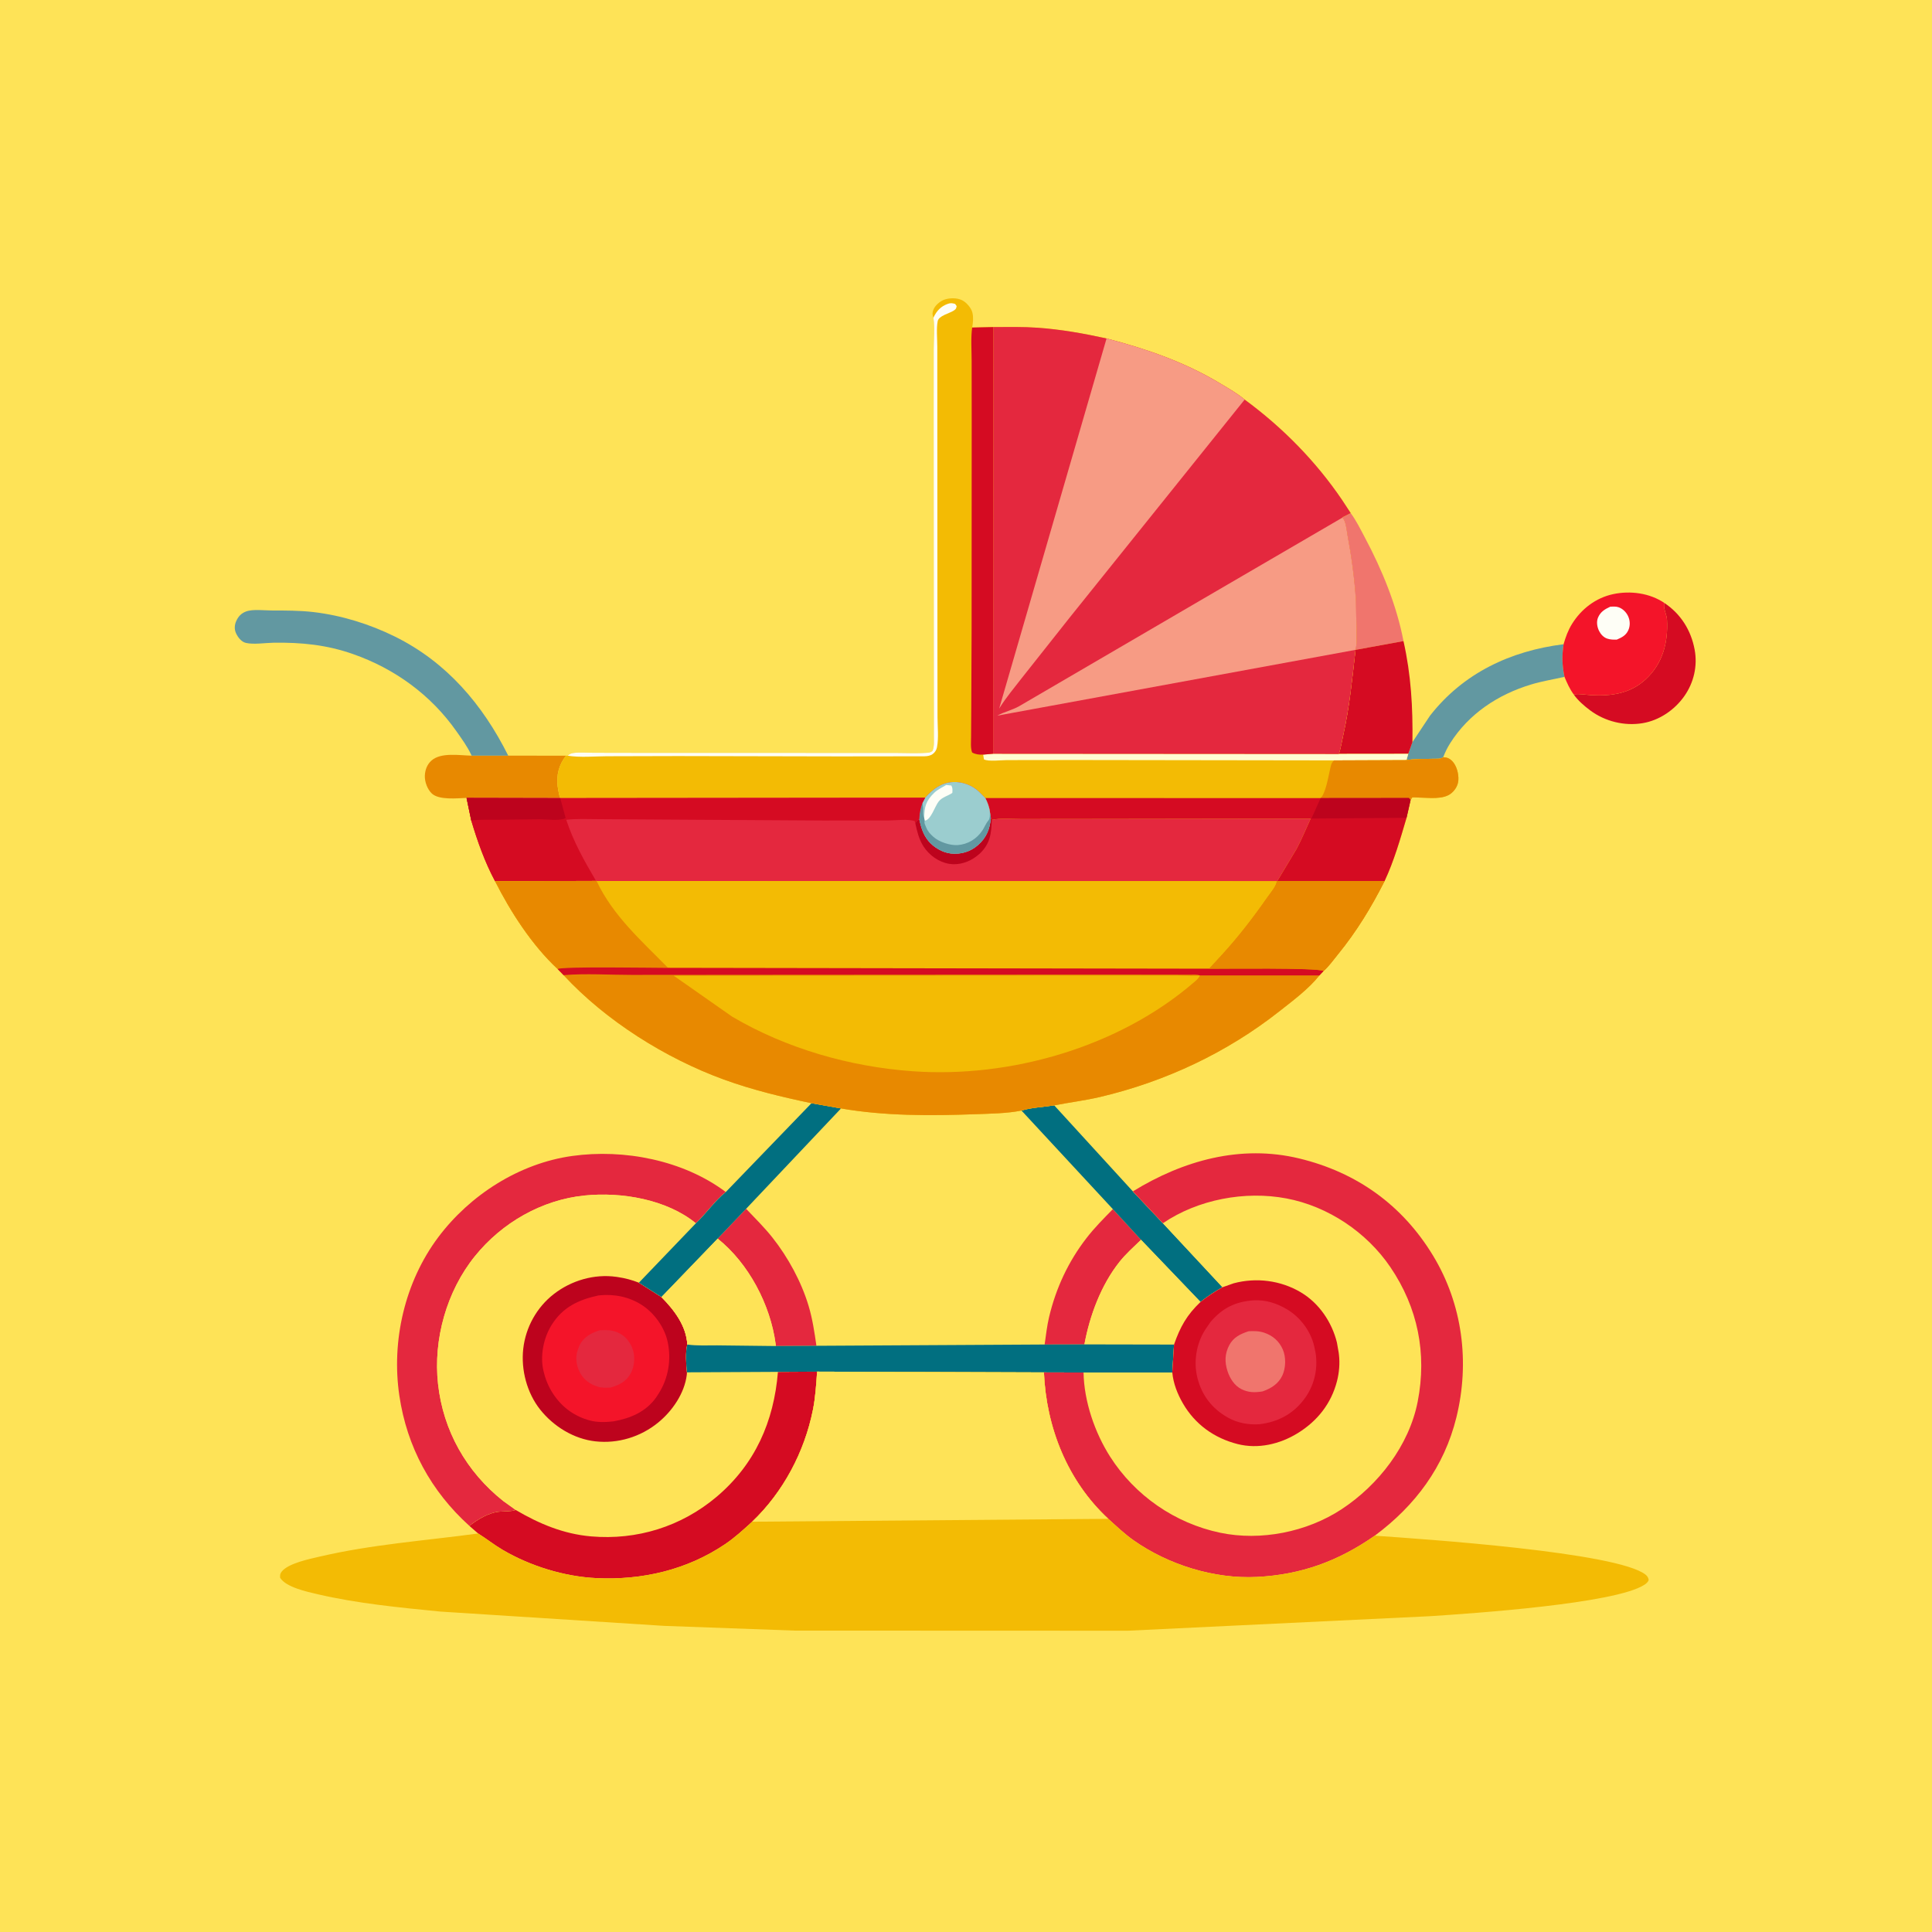 <svg version="1.1" xmlns="http://www.w3.org/2000/svg" style="display: block;" viewBox="0 0 2048 2048" width="1024" height="1024">
<path transform="translate(0,0)" fill="rgb(254,227,87)" d="M -0 -0 L 2048 0 L 2048 2048 L -0 2048 L -0 -0 z"/>
<path transform="translate(0,0)" fill="rgb(240,117,109)" d="M 1431.78 543.885 C 1437.72 551.833 1442.27 561.256 1446.93 570 C 1464.99 603.859 1480.56 641.761 1487.75 679.573 L 1436.92 688.87 C 1438.39 683.33 1437.94 676.616 1437.97 670.92 L 1437.38 636.931 C 1435.85 613.757 1432.8 590.665 1428.53 567.849 C 1427.54 562.558 1426.84 552.139 1422.96 548.734 L 1423.06 548.246 L 1431.78 543.885 z"/>
<path transform="translate(0,0)" fill="rgb(213,11,34)" d="M 1764.25 639.126 C 1781.7 650.759 1792.57 668.067 1796.39 688.648 C 1799.61 705.953 1795.53 723.579 1785.45 737.928 C 1775.15 752.581 1758.96 763.649 1741.19 766.602 C 1721.93 769.802 1701.55 764.765 1685.88 753.196 C 1679.69 748.624 1672.53 742.461 1668.17 736.108 C 1673.67 735.073 1681.4 736.634 1687.1 736.926 C 1708.34 738.017 1728.05 735.183 1744.33 720.285 C 1762.53 703.62 1768.4 681.096 1767.08 657 C 1766.79 651.642 1763.49 645.97 1764.01 640.844 L 1764.25 639.126 z"/>
<path transform="translate(0,0)" fill="rgb(232,137,0)" d="M 494.56 845.808 C 484.612 846.21 465.379 848.265 457.812 841.197 C 453.06 836.758 450.083 828.667 450.353 822.219 C 450.604 816.195 452.694 810.451 457.257 806.34 C 467.399 797.202 487.106 800.789 499.953 801.039 L 538.736 800.989 L 599.959 801.096 C 592.418 810.808 589.79 821.22 591.095 833.293 L 591.772 837.5 C 592.288 840.549 592.754 843.118 593.878 846.017 L 494.56 845.808 z"/>
<path transform="translate(0,0)" fill="rgb(98,152,161)" d="M 1657.47 682.908 C 1655.63 695.274 1655.83 705.229 1658.44 717.485 C 1646.59 720.193 1634.58 722.092 1622.93 725.616 C 1587.88 736.218 1556.94 756.656 1537.23 787.847 C 1534.27 792.523 1531.83 797.486 1529.86 802.654 C 1526.9 804.867 1523.46 804.201 1519.81 804.335 C 1510.42 804.679 1500.13 804.288 1490.9 805.731 L 1492.79 799.168 L 1497.23 786.729 L 1515.79 758.764 C 1551.09 713.46 1601.26 689.937 1657.47 682.908 z"/>
<path transform="translate(0,0)" fill="rgb(213,11,34)" d="M 1436.92 688.87 L 1487.75 679.573 C 1495.81 715.395 1497.77 750.105 1497.23 786.729 L 1492.79 799.168 L 1419.31 799.247 C 1421.38 792.602 1422.46 785.62 1423.97 778.827 C 1430.63 748.886 1433.42 719.223 1436.92 688.87 z"/>
<path transform="translate(0,0)" fill="rgb(244,20,41)" d="M 1657.47 682.908 C 1659.6 675.338 1662.22 668.155 1666.38 661.438 C 1676.22 645.558 1691.56 633.739 1710.01 629.804 C 1728.19 625.926 1748.76 628.643 1764.25 639.126 L 1764.01 640.844 C 1763.49 645.97 1766.79 651.642 1767.08 657 C 1768.4 681.096 1762.53 703.62 1744.33 720.285 C 1728.05 735.183 1708.34 738.017 1687.1 736.926 C 1681.4 736.634 1673.67 735.073 1668.17 736.108 C 1663.97 730.422 1661.11 723.988 1658.44 717.485 C 1655.83 705.229 1655.63 695.274 1657.47 682.908 z"/>
<path transform="translate(0,0)" fill="rgb(254,254,246)" d="M 1707.07 643.083 C 1709.8 642.989 1712.85 642.766 1715.48 643.618 C 1720.05 645.098 1723.83 648.851 1725.84 653.137 C 1728.03 657.8 1728.21 663.358 1726.07 668.075 C 1723.56 673.594 1719.2 675.753 1713.87 678.017 C 1710.44 678.132 1706.77 678.053 1703.5 676.885 C 1699.76 675.55 1696.79 672.282 1695.07 668.796 C 1692.97 664.514 1692.07 659.017 1694.04 654.5 C 1696.72 648.357 1701.26 645.739 1707.07 643.083 z"/>
<path transform="translate(0,0)" fill="rgb(98,152,161)" d="M 499.953 801.039 L 499.502 800.042 C 495.4 791.301 489.408 783.114 483.869 775.222 C 456.84 736.702 418.485 708.816 374.07 693.282 C 346.083 683.494 319.488 680.888 289.999 681.31 C 281.348 681.434 268.688 683.464 260.5 681.473 C 255.703 680.306 252.003 675.321 250.086 671 C 248.318 667.014 248.596 662.394 250.358 658.464 C 252.568 653.533 255.594 650.203 260.68 648.256 C 267.915 645.485 280.052 647.118 287.864 647.138 C 302.714 647.176 317.488 647.091 332.26 648.818 C 361.955 652.29 391.932 661.575 418.693 674.825 C 473.543 701.984 511.708 746.88 538.736 800.989 L 499.953 801.039 z"/>
<path transform="translate(0,0)" fill="rgb(228,40,62)" d="M 497.586 1617.5 C 456.829 1580.71 431.378 1533.81 423.337 1479.51 C 414.725 1421.37 429.086 1358.88 464.503 1311.59 C 498.138 1266.69 550.428 1233.21 606.501 1225.38 C 661.521 1217.69 724.401 1229.84 769.363 1263.59 C 757.603 1273.13 748.714 1286.29 737.679 1296.72 C 706.55 1271.29 658.747 1263.35 619.811 1267.27 C 574.281 1271.87 532.045 1296.16 503.449 1331.57 C 473.479 1368.68 459.116 1419.79 464.345 1467.13 C 469.814 1516.66 494.377 1560.11 533.396 1591.1 L 546.724 1600.66 L 544.966 1601.15 C 540.349 1602.34 535.083 1602.02 530.327 1602.37 C 518.32 1603.25 506.995 1610.3 497.586 1617.5 z"/>
<path transform="translate(0,0)" fill="rgb(254,227,87)" d="M 546.724 1600.66 L 533.396 1591.1 C 494.377 1560.11 469.814 1516.66 464.345 1467.13 C 459.116 1419.79 473.479 1368.68 503.449 1331.57 C 532.045 1296.16 574.281 1271.87 619.811 1267.27 C 658.747 1263.35 706.55 1271.29 737.679 1296.72 L 677.254 1359.72 L 701.147 1374.93 C 714.618 1388.62 727.473 1405.22 728.562 1425.26 C 726.464 1433.22 727.274 1446.47 728.206 1454.73 L 824.645 1454.23 L 866.153 1453.99 C 865.2 1467.51 864.406 1481.18 861.737 1494.5 C 852.816 1539.03 830.277 1581.66 797.312 1613.08 C 788.091 1621.5 779.028 1629.84 768.651 1636.86 C 728.287 1664.16 680.764 1675.17 632.438 1672.89 C 598.313 1671.28 562.283 1660.19 532.844 1642.92 C 523.759 1637.6 515.679 1631.08 506.839 1625.55 L 497.586 1617.5 C 506.995 1610.3 518.32 1603.25 530.327 1602.37 C 535.083 1602.02 540.349 1602.34 544.966 1601.15 L 546.724 1600.66 z"/>
<path transform="translate(0,0)" fill="rgb(213,11,34)" d="M 824.645 1454.23 L 866.153 1453.99 C 865.2 1467.51 864.406 1481.18 861.737 1494.5 C 852.816 1539.03 830.277 1581.66 797.312 1613.08 C 788.091 1621.5 779.028 1629.84 768.651 1636.86 C 728.287 1664.16 680.764 1675.17 632.438 1672.89 C 598.313 1671.28 562.283 1660.19 532.844 1642.92 C 523.759 1637.6 515.679 1631.08 506.839 1625.55 L 497.586 1617.5 C 506.995 1610.3 518.32 1603.25 530.327 1602.37 C 535.083 1602.02 540.349 1602.34 544.966 1601.15 L 546.724 1600.66 C 571.731 1615.34 597.317 1626.09 626.5 1628.63 C 675.072 1632.86 722.098 1618.29 759.46 1586.81 C 800.44 1552.28 820.375 1506.77 824.645 1454.23 z"/>
<path transform="translate(0,0)" fill="rgb(189,3,29)" d="M 728.206 1454.73 L 728.049 1457.16 C 725.714 1476.88 712.71 1495.72 697.652 1508 C 679.022 1523.2 655.045 1530.53 631.136 1527.88 C 608.307 1525.36 586.844 1512.11 572.679 1494.31 C 558.57 1476.58 552.13 1452.12 554.678 1429.66 C 557.251 1406.98 568.936 1385.85 587.033 1371.78 C 605.583 1357.36 629.971 1350.18 653.371 1353.52 L 655 1353.77 C 662.889 1354.91 669.864 1356.82 677.254 1359.72 L 701.147 1374.93 C 714.618 1388.62 727.473 1405.22 728.562 1425.26 C 726.464 1433.22 727.274 1446.47 728.206 1454.73 z"/>
<path transform="translate(0,0)" fill="rgb(244,20,41)" d="M 634.555 1373.18 C 650.631 1371.49 666.416 1374.43 680.193 1383.21 C 693.472 1391.67 704.361 1406.87 707.716 1422.22 C 711.838 1441.09 708.529 1461.23 698.063 1477.47 L 697.062 1479 L 695.441 1481.47 C 684.483 1496.77 668.168 1503.52 650.234 1506.72 C 641.862 1507.67 632.831 1507.94 624.668 1505.59 L 623 1505.09 C 617.36 1503.44 612.559 1501.25 607.534 1498.23 C 592.16 1488.97 580.962 1472.72 576.691 1455.5 L 576.237 1453.78 C 572.231 1437.82 576.074 1418.37 584.724 1404.53 C 596.618 1385.5 613.36 1377.76 634.555 1373.18 z"/>
<path transform="translate(0,0)" fill="rgb(228,40,62)" d="M 635.764 1410.12 C 643.394 1409.75 649.865 1409.77 656.844 1413.42 C 663.598 1416.95 668.679 1423.72 670.913 1430.93 C 673.337 1438.75 672.461 1448.8 668.521 1455.96 C 663.772 1464.59 656.148 1468.36 647.09 1470.87 C 642.748 1471.06 638.493 1471.34 634.266 1470.1 C 625.642 1467.57 618.929 1462.84 614.679 1454.76 C 610.816 1447.41 609.711 1438.86 612.46 1430.96 L 612.998 1429.5 L 614.504 1425.73 C 618.952 1417.1 626.925 1412.89 635.764 1410.12 z"/>
<path transform="translate(0,0)" fill="rgb(254,227,87)" d="M 860.207 1169.45 L 891.5 1175 C 938.07 1183.04 986.372 1182.84 1033.48 1181.11 C 1049.39 1180.53 1067.25 1180.36 1082.83 1177.25 C 1093.19 1174.01 1106.62 1173.5 1117.53 1171.74 L 1200.87 1262.91 L 1232.73 1296.67 L 1295.9 1364.53 C 1287.58 1369.15 1280.03 1374.2 1272.58 1380.11 C 1258.07 1393.94 1251.05 1406.52 1244.52 1425.3 L 1242.69 1454.88 L 1148.6 1454.93 L 1106.61 1454.81 L 866.153 1453.99 L 824.645 1454.23 L 728.206 1454.73 C 727.274 1446.47 726.464 1433.22 728.562 1425.26 C 727.473 1405.22 714.618 1388.62 701.147 1374.93 L 677.254 1359.72 L 737.679 1296.72 C 748.714 1286.29 757.603 1273.13 769.363 1263.59 L 860.207 1169.45 z"/>
<path transform="translate(0,0)" fill="rgb(228,40,62)" d="M 1179.7 1281.75 L 1209.53 1314.24 C 1201.84 1321.71 1193.49 1329.1 1186.8 1337.49 C 1167.24 1362.05 1155.16 1394.45 1149.51 1425.12 L 1107.35 1425.24 C 1108.75 1415.52 1109.83 1405.57 1112.1 1396.02 C 1119.4 1365.36 1132.41 1337.4 1151.72 1312.43 C 1160.24 1301.41 1169.94 1291.66 1179.7 1281.75 z"/>
<path transform="translate(0,0)" fill="rgb(228,40,62)" d="M 790.902 1281.38 C 800.368 1291.34 810.357 1301.18 818.883 1311.96 C 835.386 1332.81 849.517 1358.79 857.159 1384.34 C 861.329 1398.28 863.366 1412.24 865.437 1426.59 L 822.418 1426.86 L 822.217 1424.73 C 816.694 1383.15 793.654 1339.23 760.772 1313 L 790.902 1281.38 z"/>
<path transform="translate(0,0)" fill="rgb(1,111,128)" d="M 860.207 1169.45 L 891.5 1175 L 790.902 1281.38 L 760.772 1313 L 701.147 1374.93 L 677.254 1359.72 L 737.679 1296.72 C 748.714 1286.29 757.603 1273.13 769.363 1263.59 L 860.207 1169.45 z"/>
<path transform="translate(0,0)" fill="rgb(1,111,128)" d="M 1082.83 1177.25 C 1093.19 1174.01 1106.62 1173.5 1117.53 1171.74 L 1200.87 1262.91 L 1232.73 1296.67 L 1295.9 1364.53 C 1287.58 1369.15 1280.03 1374.2 1272.58 1380.11 L 1209.53 1314.24 L 1179.7 1281.75 L 1082.83 1177.25 z"/>
<path transform="translate(0,0)" fill="rgb(254,227,87)" d="M 1149.51 1425.12 C 1155.16 1394.45 1167.24 1362.05 1186.8 1337.49 C 1193.49 1329.1 1201.84 1321.71 1209.53 1314.24 L 1272.58 1380.11 C 1258.07 1393.94 1251.05 1406.52 1244.52 1425.3 L 1149.51 1425.12 z"/>
<path transform="translate(0,0)" fill="rgb(254,227,87)" d="M 760.772 1313 C 793.654 1339.23 816.694 1383.15 822.217 1424.73 L 822.418 1426.86 L 760.188 1426.14 C 749.774 1426.1 738.856 1426.73 728.562 1425.26 C 727.473 1405.22 714.618 1388.62 701.147 1374.93 L 760.772 1313 z"/>
<path transform="translate(0,0)" fill="rgb(1,111,128)" d="M 1149.51 1425.12 L 1244.52 1425.3 L 1242.69 1454.88 L 1148.6 1454.93 L 1106.61 1454.81 L 866.153 1453.99 L 824.645 1454.23 L 728.206 1454.73 C 727.274 1446.47 726.464 1433.22 728.562 1425.26 C 738.856 1426.73 749.774 1426.1 760.188 1426.14 L 822.418 1426.86 L 865.437 1426.59 L 1107.35 1425.24 L 1149.51 1425.12 z"/>
<path transform="translate(0,0)" fill="rgb(254,227,87)" d="M 1200.87 1262.91 C 1254.11 1230.2 1315.23 1212.97 1377.45 1228.07 C 1438.32 1242.84 1486.55 1277.39 1519.07 1330.97 C 1550.4 1382.6 1558.2 1444.09 1543.83 1502.5 C 1530.95 1554.88 1500.29 1595.96 1457.3 1627.9 C 1418.6 1654.89 1379.41 1669.24 1332.28 1671.63 C 1287.19 1673.91 1238.54 1658.73 1201.76 1632.87 C 1192.16 1626.12 1183.54 1617.88 1174.84 1610.03 C 1131.48 1569.78 1109.08 1513.13 1106.61 1454.81 L 1148.6 1454.93 L 1242.69 1454.88 L 1244.52 1425.3 C 1251.05 1406.52 1258.07 1393.94 1272.58 1380.11 C 1280.03 1374.2 1287.58 1369.15 1295.9 1364.53 L 1232.73 1296.67 L 1200.87 1262.91 z"/>
<path transform="translate(0,0)" fill="rgb(213,11,34)" d="M 1295.9 1364.53 L 1307.78 1360.34 C 1331.69 1353.96 1357.57 1357.23 1378.91 1369.9 C 1398.28 1381.41 1411.83 1401.44 1417.19 1423.12 L 1419.09 1434 L 1419.33 1435.96 C 1420.43 1445.19 1419.59 1455.03 1417.29 1464 C 1411.17 1487.9 1396.36 1506.51 1375.42 1519.34 C 1356.62 1530.87 1333.7 1536.27 1312 1530.79 C 1287.22 1524.53 1266.8 1509.92 1253.93 1487.64 C 1248.11 1477.56 1243.76 1466.54 1242.69 1454.88 L 1244.52 1425.3 C 1251.05 1406.52 1258.07 1393.94 1272.58 1380.11 C 1280.03 1374.2 1287.58 1369.15 1295.9 1364.53 z"/>
<path transform="translate(0,0)" fill="rgb(228,40,62)" d="M 1328.74 1378.43 C 1341.76 1377.66 1353.7 1381.54 1364.73 1388.21 C 1378.47 1396.51 1389.4 1411.17 1393.05 1426.84 L 1393.42 1428.5 L 1394.65 1434.43 C 1397.24 1452.44 1392.81 1470.05 1381.6 1484.34 C 1369.7 1499.51 1354.19 1507.36 1335.24 1509.73 C 1323.5 1510.53 1311.74 1508.44 1301.44 1502.6 C 1284.76 1493.15 1273.97 1479.13 1269.3 1460.58 C 1265.11 1443.92 1268.03 1424.88 1277.07 1410.35 L 1277.92 1409 L 1283.09 1401.5 C 1295.7 1386.59 1309.44 1379.79 1328.74 1378.43 z"/>
<path transform="translate(0,0)" fill="rgb(240,117,109)" d="M 1323.67 1411.15 C 1329.46 1410.89 1334.63 1410.87 1340.22 1412.76 C 1349.17 1415.77 1355.95 1421.68 1359.76 1430.36 C 1363.37 1438.59 1363.09 1449.95 1359.37 1458.04 C 1355.27 1466.93 1347.23 1471.91 1338.29 1474.97 C 1330.34 1476.26 1323.49 1476.27 1316.14 1472.65 C 1308.55 1468.91 1303.74 1461.23 1301.19 1453.38 C 1298.08 1443.79 1298.31 1435.04 1303.03 1426 C 1307.49 1417.48 1315 1413.97 1323.67 1411.15 z"/>
<path transform="translate(0,0)" fill="rgb(228,40,62)" d="M 1200.87 1262.91 C 1254.11 1230.2 1315.23 1212.97 1377.45 1228.07 C 1438.32 1242.84 1486.55 1277.39 1519.07 1330.97 C 1550.4 1382.6 1558.2 1444.09 1543.83 1502.5 C 1530.95 1554.88 1500.29 1595.96 1457.3 1627.9 C 1418.6 1654.89 1379.41 1669.24 1332.28 1671.63 C 1287.19 1673.91 1238.54 1658.73 1201.76 1632.87 C 1192.16 1626.12 1183.54 1617.88 1174.84 1610.03 C 1131.48 1569.78 1109.08 1513.13 1106.61 1454.81 L 1148.6 1454.93 C 1149.15 1485.45 1160.44 1518.54 1176.81 1544.18 C 1203.14 1585.45 1245.59 1614.75 1293.5 1624.78 C 1336.44 1633.77 1385.35 1624.01 1422 1599.95 C 1461.17 1574.25 1493.76 1532.29 1502.85 1485.58 C 1512.75 1434.75 1502.98 1386.13 1473.84 1343.19 C 1448.73 1306.19 1407.76 1278.72 1363.7 1270.39 C 1319.78 1262.09 1269.94 1271.38 1232.73 1296.67 L 1200.87 1262.91 z"/>
<path transform="translate(0,0)" fill="rgb(243,187,4)" d="M 866.153 1453.99 L 1106.61 1454.81 C 1109.08 1513.13 1131.48 1569.78 1174.84 1610.03 C 1183.54 1617.88 1192.16 1626.12 1201.76 1632.87 C 1238.54 1658.73 1287.19 1673.91 1332.28 1671.63 C 1379.41 1669.24 1418.6 1654.89 1457.3 1627.9 C 1508.42 1631.44 1715.11 1645.34 1744.5 1669.31 C 1746.39 1670.85 1747.39 1672.58 1747.68 1675 C 1746.63 1677.35 1745.23 1678.55 1743.12 1679.93 C 1712.31 1700.04 1561.53 1710.24 1515.74 1713.24 L 1195.82 1728.62 L 841.854 1728.49 L 703.884 1723.48 L 466.749 1708.33 C 423.317 1704.01 379.062 1699.84 336.515 1689.9 C 325.399 1687.3 303.181 1682.58 296.943 1672.5 C 296.735 1669.63 296.867 1668.11 298.762 1665.78 C 305.887 1657.03 328.542 1652.48 339.101 1650.01 C 394.576 1637.06 450.647 1633.18 506.839 1625.55 C 515.679 1631.08 523.759 1637.6 532.844 1642.92 C 562.283 1660.19 598.313 1671.28 632.438 1672.89 C 680.764 1675.17 728.287 1664.16 768.651 1636.86 C 779.028 1629.84 788.091 1621.5 797.312 1613.08 C 830.277 1581.66 852.816 1539.03 861.737 1494.5 C 864.406 1481.18 865.2 1467.51 866.153 1453.99 z"/>
<path transform="translate(0,0)" fill="rgb(254,227,87)" d="M 866.153 1453.99 L 1106.61 1454.81 C 1109.08 1513.13 1131.48 1569.78 1174.84 1610.03 L 797.312 1613.08 C 830.277 1581.66 852.816 1539.03 861.737 1494.5 C 864.406 1481.18 865.2 1467.51 866.153 1453.99 z"/>
<path transform="translate(0,0)" fill="rgb(243,187,4)" d="M 989.438 336.883 C 988.235 333.452 988.113 331.653 989.5 328.158 C 991.219 323.827 996.283 319.485 1000.54 317.829 C 1006.18 315.633 1014.65 315.474 1020.17 318.405 C 1024.66 320.795 1029.63 326.487 1030.81 331.5 C 1032.02 336.632 1031.42 342.085 1030.53 347.201 L 1052.99 346.696 C 1068.6 346.619 1084.38 346.311 1099.96 347.419 C 1124.7 349.179 1148.8 353.469 1172.99 358.798 C 1215.44 369.89 1255.77 383.781 1293.53 406.512 C 1302.18 411.721 1311.65 417.055 1319.38 423.584 C 1359.39 452.956 1394.72 488.819 1422.64 529.968 L 1431.78 543.885 L 1423.06 548.246 L 1422.96 548.734 C 1426.84 552.139 1427.54 562.558 1428.53 567.849 C 1432.8 590.665 1435.85 613.757 1437.38 636.931 L 1437.97 670.92 C 1437.94 676.616 1438.39 683.33 1436.92 688.87 C 1433.42 719.223 1430.63 748.886 1423.97 778.827 C 1422.46 785.62 1421.38 792.602 1419.31 799.247 L 1492.79 799.168 L 1490.9 805.731 C 1500.13 804.288 1510.42 804.679 1519.81 804.335 C 1523.46 804.201 1526.9 804.867 1529.86 802.654 C 1533.89 802.846 1536.58 803.904 1539.46 806.856 C 1544.11 811.626 1546.34 820.314 1545.94 826.792 C 1545.59 832.363 1542.79 837.187 1538.57 840.76 C 1529.91 848.081 1514.02 845.499 1503.29 845.422 C 1502.13 845.414 1497.85 845.018 1497 845.372 C 1496.87 845.427 1495.4 847.814 1495.27 848.028 L 1490.97 866.927 C 1484.32 889.531 1477.73 912.571 1467.72 933.965 C 1453.42 962.066 1437.91 987.571 1417.93 1012.05 C 1413.27 1017.76 1408.58 1024.41 1403.07 1029.27 L 1398.62 1034.01 C 1387.35 1048.21 1370.55 1060.7 1356.35 1071.89 C 1300.52 1115.92 1235.4 1146.47 1166.27 1162.8 C 1150.12 1166.61 1133.77 1168.55 1117.53 1171.74 C 1106.62 1173.5 1093.19 1174.01 1082.83 1177.25 C 1067.25 1180.36 1049.39 1180.53 1033.48 1181.11 C 986.372 1182.84 938.07 1183.04 891.5 1175 L 860.207 1169.45 C 828.544 1162.77 797.731 1155.44 767.26 1144.34 C 705.518 1121.85 642.191 1082.05 597.408 1033.69 L 591.129 1027.21 C 564.133 1002.1 541.343 966.915 524.805 934.139 C 513.966 914.008 506.066 891.627 499.554 869.77 L 494.56 845.808 L 593.878 846.017 C 592.754 843.118 592.288 840.549 591.772 837.5 L 591.095 833.293 C 589.79 821.22 592.418 810.808 599.959 801.096 L 601.773 801.073 C 603.68 799.372 605.255 798.51 607.774 798.177 C 614.531 797.283 622.279 797.95 629.124 797.961 L 671.691 798.041 L 880.55 798.099 L 948.049 798.096 C 959.589 798.085 971.671 798.781 983.138 797.922 C 985.371 797.754 986.772 797.352 988.5 795.926 C 990.432 791.215 989.899 786.008 989.902 781 L 989.906 758.088 L 989.838 675.372 L 989.707 437.835 L 989.746 369.883 C 989.758 359.283 990.982 347.286 989.438 336.883 z"/>
<path transform="translate(0,0)" fill="rgb(255,253,211)" d="M 1052.77 799.013 L 1419.31 799.247 L 1492.79 799.168 L 1490.9 805.731 L 1414.15 806.048 L 1138.12 805.654 L 1067.36 805.753 C 1061.12 805.759 1048.07 807.513 1043.05 805 L 1042.19 799.924 L 1052.77 799.013 z"/>
<path transform="translate(0,0)" fill="rgb(254,254,246)" d="M 989.438 336.883 L 989.976 335.726 C 992.998 329.464 997.494 324.793 1004.12 322.303 C 1007.57 321.006 1009.03 321.176 1012.5 322.185 L 1014.11 324.5 C 1013.51 327.213 1013.43 327.63 1010.98 329.258 C 1006.53 332.218 995.097 334.607 993.988 340.5 C 992.447 348.688 993.571 358.872 993.574 367.3 L 993.615 425.097 L 993.728 694.164 L 993.822 760.136 C 993.834 770.31 995.159 782.208 993.264 792.098 C 992.702 795.033 991.152 797.486 988.755 799.28 C 986.238 801.164 983.06 801.609 980 801.71 L 889.91 801.824 L 718.334 801.463 L 643.116 801.662 C 629.864 801.738 614.776 803.174 601.773 801.073 C 603.68 799.372 605.255 798.51 607.774 798.177 C 614.531 797.283 622.279 797.95 629.124 797.961 L 671.691 798.041 L 880.55 798.099 L 948.049 798.096 C 959.589 798.085 971.671 798.781 983.138 797.922 C 985.371 797.754 986.772 797.352 988.5 795.926 C 990.432 791.215 989.899 786.008 989.902 781 L 989.906 758.088 L 989.838 675.372 L 989.707 437.835 L 989.746 369.883 C 989.758 359.283 990.982 347.286 989.438 336.883 z"/>
<path transform="translate(0,0)" fill="rgb(232,137,0)" d="M 1529.86 802.654 C 1533.89 802.846 1536.58 803.904 1539.46 806.856 C 1544.11 811.626 1546.34 820.314 1545.94 826.792 C 1545.59 832.363 1542.79 837.187 1538.57 840.76 C 1529.91 848.081 1514.02 845.499 1503.29 845.422 C 1502.13 845.414 1497.85 845.018 1497 845.372 C 1496.87 845.427 1495.4 847.814 1495.27 848.028 L 1493.47 845.905 L 1399.9 845.998 C 1405.34 840.707 1408.07 823.299 1409.81 816 C 1410.75 812.057 1410.95 808.83 1414.15 806.048 L 1490.9 805.731 C 1500.13 804.288 1510.42 804.679 1519.81 804.335 C 1523.46 804.201 1526.9 804.867 1529.86 802.654 z"/>
<path transform="translate(0,0)" fill="rgb(213,11,34)" d="M 1030.53 347.201 L 1052.99 346.696 L 1052.77 799.013 L 1042.19 799.924 C 1037.98 800.153 1034.28 799.712 1030.5 797.689 C 1028.66 792.762 1029.37 786.683 1029.39 781.463 L 1029.6 750.515 L 1029.94 666.719 L 1030.04 448.04 L 1029.98 382.476 C 1029.98 371.012 1028.99 358.545 1030.53 347.201 z"/>
<path transform="translate(0,0)" fill="rgb(213,11,34)" d="M 1399.9 845.998 L 1493.47 845.905 L 1495.27 848.028 L 1490.97 866.927 C 1484.32 889.531 1477.73 912.571 1467.72 933.965 L 1353.95 933.973 L 1374.22 900.2 C 1379.88 889.722 1384.36 878.588 1389.34 867.78 L 1144.63 868.125 L 1082.09 868.18 C 1072.63 868.211 1060.45 866.95 1051.32 869.118 L 1050.32 867.255 L 1049.33 860.547 C 1048.77 855.483 1046.77 850.507 1044.52 845.978 L 1399.9 845.998 z"/>
<path transform="translate(0,0)" fill="rgb(189,3,29)" d="M 1399.9 845.998 L 1493.47 845.905 L 1495.27 848.028 L 1490.97 866.927 L 1390.19 867.673 L 1399.9 845.998 z"/>
<path transform="translate(0,0)" fill="rgb(228,40,62)" d="M 980.715 845.622 C 988.877 836.597 997.462 829.666 1010.26 829.031 C 1020.27 828.535 1030.46 832.318 1037.79 839.213 L 1044.52 845.978 C 1046.77 850.507 1048.77 855.483 1049.33 860.547 L 1050.32 867.255 L 1051.32 869.118 C 1060.45 866.95 1072.63 868.211 1082.09 868.18 L 1144.63 868.125 L 1389.34 867.78 C 1384.36 878.588 1379.88 889.722 1374.22 900.2 L 1353.95 933.973 L 1353.36 934.09 L 632.429 933.931 L 631.825 933.792 L 524.805 934.139 C 513.966 914.008 506.066 891.627 499.554 869.77 L 494.56 845.808 L 593.878 846.017 L 980.715 845.622 z"/>
<path transform="translate(0,0)" fill="rgb(189,3,29)" d="M 1050.32 867.255 L 1051.32 869.118 C 1050.94 883.584 1049.62 894.334 1038.6 904.867 L 1036 906.982 L 1034.81 907.924 C 1026.96 913.994 1016.14 917.357 1006.21 915.704 C 995.018 913.842 984.893 906.549 978.838 897.075 C 974.115 889.686 972.136 881.232 970.284 872.784 C 971.479 870.319 972.164 869.979 974.456 868.402 C 976.304 876.882 978.493 884.529 984.124 891.397 C 989.751 898.259 999.182 903.832 1008.08 904.756 C 1018.62 905.849 1028.61 902.922 1036.66 895.874 C 1045.63 888.028 1049.34 878.841 1050.32 867.255 z"/>
<path transform="translate(0,0)" fill="rgb(155,205,207)" d="M 980.715 845.622 C 988.877 836.597 997.462 829.666 1010.26 829.031 C 1020.27 828.535 1030.46 832.318 1037.79 839.213 L 1044.52 845.978 C 1046.77 850.507 1048.77 855.483 1049.33 860.547 L 1050.32 867.255 C 1049.34 878.841 1045.63 888.028 1036.66 895.874 C 1028.61 902.922 1018.62 905.849 1008.08 904.756 C 999.182 903.832 989.751 898.259 984.124 891.397 C 978.493 884.529 976.304 876.882 974.456 868.402 C 974.745 862.047 975.699 856.993 977.854 850.996 L 980.715 845.622 z"/>
<path transform="translate(0,0)" fill="rgb(254,254,246)" d="M 979.734 867.336 C 979.776 855.158 981.544 848.789 990.5 840.227 C 993.911 836.966 998.981 834.607 1003 832.114 L 1008.5 832.677 C 1009.95 835.461 1009.7 837.526 1009.5 840.535 C 1004.75 843.811 999.005 844.798 995.169 849.435 C 991.032 854.433 986.851 869.428 980.143 869.991 L 979.734 867.336 z"/>
<path transform="translate(0,0)" fill="rgb(98,152,161)" d="M 974.456 868.402 C 974.745 862.047 975.699 856.993 977.854 850.996 L 978.51 856 C 978.891 859.921 977.86 863.642 979.734 867.336 L 980.143 869.991 C 979.504 872.193 980.356 873.687 981.201 875.699 L 981.756 877 C 983.499 881.334 985.996 883.999 989.436 887.084 C 995.503 892.527 1007.19 896.421 1015.3 895.803 C 1026.06 894.984 1035.29 889.339 1041.33 880.388 C 1043.64 876.97 1045 872.938 1047.72 869.812 C 1049.64 867.6 1049.17 863.523 1049.33 860.547 L 1050.32 867.255 C 1049.34 878.841 1045.63 888.028 1036.66 895.874 C 1028.61 902.922 1018.62 905.849 1008.08 904.756 C 999.182 903.832 989.751 898.259 984.124 891.397 C 978.493 884.529 976.304 876.882 974.456 868.402 z"/>
<path transform="translate(0,0)" fill="rgb(213,11,34)" d="M 593.878 846.017 L 980.715 845.622 L 977.854 850.996 C 975.699 856.993 974.745 862.047 974.456 868.402 C 972.164 869.979 971.479 870.319 970.284 872.784 L 969.689 870.5 C 962.769 867.821 949.369 869.728 941.683 869.748 L 872.634 869.805 L 693.323 868.708 L 635.009 868.348 C 623.553 868.334 611.636 867.683 600.256 869.011 C 608.019 892.699 619.341 912.416 631.825 933.792 L 524.805 934.139 C 513.966 914.008 506.066 891.627 499.554 869.77 L 494.56 845.808 L 593.878 846.017 z"/>
<path transform="translate(0,0)" fill="rgb(189,3,29)" d="M 494.56 845.808 L 593.878 846.017 L 599.626 867.19 C 594.267 870.49 579.04 868.441 572.097 868.452 L 526.579 868.977 C 517.685 869.097 508.344 868.533 499.554 869.77 L 494.56 845.808 z"/>
<path transform="translate(0,0)" fill="rgb(243,187,4)" d="M 631.825 933.792 L 632.429 933.931 L 1353.36 934.09 C 1353.56 938.597 1346.12 947.379 1343.35 951.345 C 1328.54 972.6 1312.99 992.797 1295.5 1011.94 L 1281.71 1026.92 L 708.192 1025.99 C 692.874 1025.99 595.249 1024.31 591.129 1027.21 C 564.133 1002.1 541.343 966.915 524.805 934.139 L 631.825 933.792 z"/>
<path transform="translate(0,0)" fill="rgb(232,137,0)" d="M 631.825 933.792 L 632.429 933.931 C 649.84 970.873 680.234 997.498 708.192 1025.99 C 692.874 1025.99 595.249 1024.31 591.129 1027.21 C 564.133 1002.1 541.343 966.915 524.805 934.139 L 631.825 933.792 z"/>
<path transform="translate(0,0)" fill="rgb(232,137,0)" d="M 1353.95 933.973 L 1467.72 933.965 C 1453.42 962.066 1437.91 987.571 1417.93 1012.05 C 1413.27 1017.76 1408.58 1024.41 1403.07 1029.27 L 1398.62 1034.01 C 1387.35 1048.21 1370.55 1060.7 1356.35 1071.89 C 1300.52 1115.92 1235.4 1146.47 1166.27 1162.8 C 1150.12 1166.61 1133.77 1168.55 1117.53 1171.74 C 1106.62 1173.5 1093.19 1174.01 1082.83 1177.25 C 1067.25 1180.36 1049.39 1180.53 1033.48 1181.11 C 986.372 1182.84 938.07 1183.04 891.5 1175 L 860.207 1169.45 C 828.544 1162.77 797.731 1155.44 767.26 1144.34 C 705.518 1121.85 642.191 1082.05 597.408 1033.69 L 591.129 1027.21 C 595.249 1024.31 692.874 1025.99 708.192 1025.99 L 1281.71 1026.92 L 1295.5 1011.94 C 1312.99 992.797 1328.54 972.6 1343.35 951.345 C 1346.12 947.379 1353.56 938.597 1353.36 934.09 L 1353.95 933.973 z"/>
<path transform="translate(0,0)" fill="rgb(213,11,34)" d="M 591.129 1027.21 C 595.249 1024.31 692.874 1025.99 708.192 1025.99 L 1281.71 1026.92 C 1296 1027 1396.34 1025.6 1403.07 1029.27 L 1398.62 1034.01 L 1271.88 1034.02 C 1268.71 1032.76 1264.79 1033.25 1261.43 1033.24 L 1239.37 1033.17 L 1151.93 1033.1 L 808 1033.32 L 669.5 1033.43 C 645.805 1033.43 620.933 1031.75 597.408 1033.69 L 591.129 1027.21 z"/>
<path transform="translate(0,0)" fill="rgb(232,137,0)" d="M 1353.95 933.973 L 1467.72 933.965 C 1453.42 962.066 1437.91 987.571 1417.93 1012.05 C 1413.27 1017.76 1408.58 1024.41 1403.07 1029.27 C 1396.34 1025.6 1296 1027 1281.71 1026.92 L 1295.5 1011.94 C 1312.99 992.797 1328.54 972.6 1343.35 951.345 C 1346.12 947.379 1353.56 938.597 1353.36 934.09 L 1353.95 933.973 z"/>
<path transform="translate(0,0)" fill="rgb(243,187,4)" d="M 1271.88 1034.02 C 1270.42 1037.47 1268.18 1039.1 1265.4 1041.5 C 1185.86 1109.97 1071.18 1143 967.329 1135.56 C 900.969 1130.81 833.435 1111.51 775.977 1077.59 L 714.168 1034.29 L 1106.3 1034.07 L 1220.09 1034.11 L 1253.7 1034.13 C 1259.59 1034.13 1266.03 1034.68 1271.88 1034.02 z"/>
<path transform="translate(0,0)" fill="rgb(228,40,62)" d="M 1052.99 346.696 C 1068.6 346.619 1084.38 346.311 1099.96 347.419 C 1124.7 349.179 1148.8 353.469 1172.99 358.798 C 1215.44 369.89 1255.77 383.781 1293.53 406.512 C 1302.18 411.721 1311.65 417.055 1319.38 423.584 C 1359.39 452.956 1394.72 488.819 1422.64 529.968 L 1431.78 543.885 L 1423.06 548.246 L 1422.96 548.734 C 1426.84 552.139 1427.54 562.558 1428.53 567.849 C 1432.8 590.665 1435.85 613.757 1437.38 636.931 L 1437.97 670.92 C 1437.94 676.616 1438.39 683.33 1436.92 688.87 C 1433.42 719.223 1430.63 748.886 1423.97 778.827 C 1422.46 785.62 1421.38 792.602 1419.31 799.247 L 1052.77 799.013 L 1052.99 346.696 z"/>
<path transform="translate(0,0)" fill="rgb(247,155,132)" d="M 1422.96 548.734 C 1426.84 552.139 1427.54 562.558 1428.53 567.849 C 1432.8 590.665 1435.85 613.757 1437.38 636.931 L 1437.97 670.92 C 1437.94 676.616 1438.39 683.33 1436.92 688.87 L 1057.17 758.625 C 1064.28 754.587 1073.03 752.783 1080.5 748.51 L 1276.19 634.271 L 1422.96 548.734 z"/>
<path transform="translate(0,0)" fill="rgb(247,155,132)" d="M 1172.99 358.798 C 1215.44 369.89 1255.77 383.781 1293.53 406.512 C 1302.18 411.721 1311.65 417.055 1319.38 423.584 L 1134.69 653.654 L 1082.67 719.361 C 1074.99 729.36 1066.6 739.248 1059.92 749.934 L 1059.15 751.168 L 1172.99 358.798 z"/>
</svg>